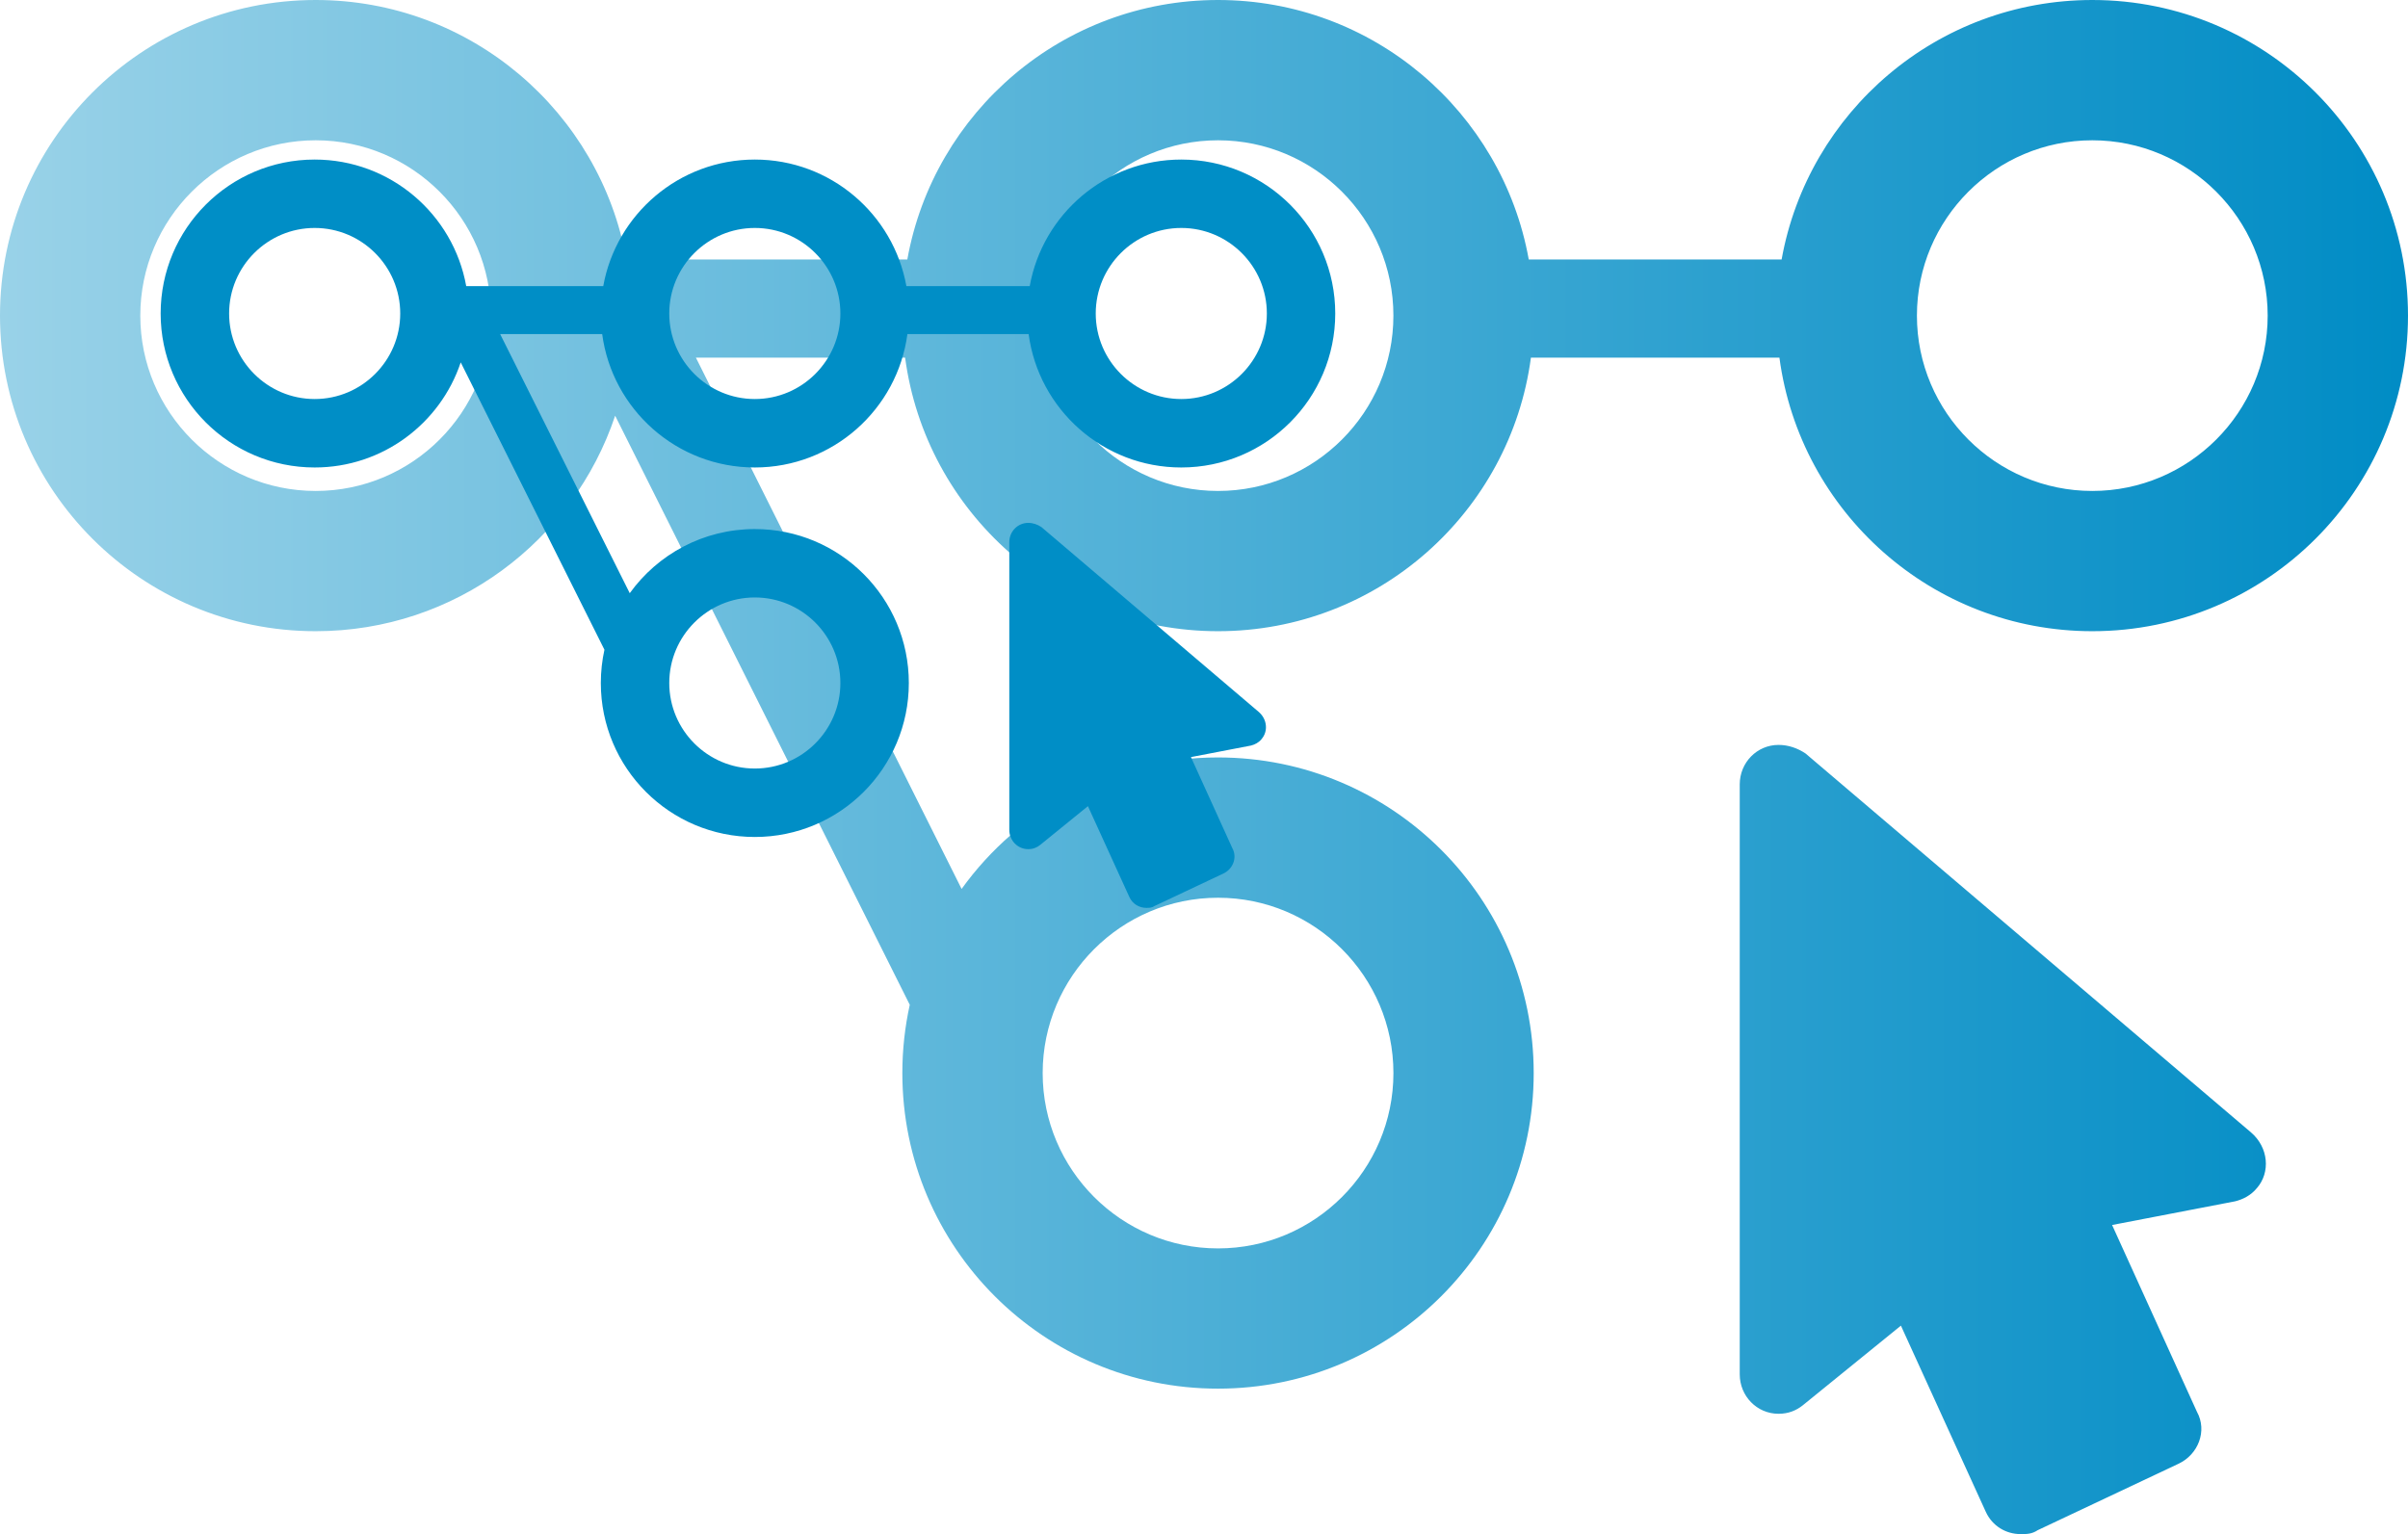 <?xml version="1.0" encoding="UTF-8"?><svg id="b" xmlns="http://www.w3.org/2000/svg" xmlns:xlink="http://www.w3.org/1999/xlink" viewBox="0 0 959.76 611.61"><defs><style>.e{fill:url(#d);}.f{fill:#008ec6;}</style><linearGradient id="d" x1="959.76" y1="305.8" x2="0" y2="305.8" gradientUnits="userSpaceOnUse"><stop offset="0" stop-color="#008cc5"/><stop offset="1" stop-color="#99d2e8"/></linearGradient></defs><g id="c"><g><path class="e" d="m833.94,0c-61.86,0-113.29,44.64-123.84,103.46h-100.78C598.76,44.64,547.33,0,485.47,0s-113.29,44.64-123.84,103.46h-111.97C239.11,44.64,187.68,0,125.82,0,56.33,0,0,56.33,0,125.82s56.33,125.82,125.82,125.82c55.54,0,102.67-35.98,119.36-85.91l117.43,234.85c-1.93,8.76-2.96,17.86-2.96,27.21,0,69.49,56.33,125.82,125.82,125.82s125.82-56.33,125.82-125.82-56.33-125.82-125.82-125.82c-42.09,0-79.35,20.67-102.2,52.42l-105.9-211.8h83.39c8.2,61.56,60.91,109.05,124.71,109.05s116.51-47.49,124.71-109.05h99.05c8.2,61.56,60.91,109.05,124.71,109.05,69.49,0,125.82-56.33,125.82-125.82S903.43,0,833.94,0Zm-348.46,357.9c38.54,0,69.9,31.36,69.9,69.9s-31.36,69.9-69.9,69.9-69.9-31.36-69.9-69.9,31.36-69.9,69.9-69.9ZM125.82,195.73c-38.54,0-69.9-31.36-69.9-69.9s31.36-69.9,69.9-69.9,69.9,31.36,69.9,69.9-31.36,69.9-69.9,69.9Zm359.65,0c-38.54,0-69.9-31.36-69.9-69.9s31.36-69.9,69.9-69.9,69.9,31.36,69.9,69.9-31.36,69.9-69.9,69.9Zm348.46,0c-38.54,0-69.9-31.36-69.9-69.9s31.36-69.9,69.9-69.9,69.9,31.36,69.9,69.9-31.36,69.9-69.9,69.9Zm65.57,277.96c-2.36,2.88-5.51,4.46-8.65,5.24l-49.03,9.44,33.82,74.47c4.2,7.6.52,17.04-7.34,20.71l-56.11,26.48c-2.36,1.57-4.46,1.57-6.82,1.57-5.77,0-11.27-3.15-13.9-8.91l-33.82-74.2-39.07,31.73c-2.62,2.1-5.77,3.41-9.7,3.41-8.65,0-15.47-7.08-15.47-15.73v-235.2c0-8.65,6.82-15.73,15.47-15.73,3.93,0,7.6,1.31,10.75,3.41l177.51,151.03c7.08,6.03,7.87,15.99,2.36,22.29Z"/><path class="f" d="m470.83,63.61c-30.17,0-55.26,21.77-60.41,50.46h-49.16c-5.15-28.69-30.24-50.46-60.41-50.46s-55.26,21.77-60.41,50.46h-54.62c-5.15-28.69-30.24-50.46-60.41-50.46-33.9,0-61.38,27.48-61.38,61.38s27.48,61.38,61.38,61.38c27.09,0,50.08-17.55,58.22-41.9l57.28,114.56c-.94,4.27-1.44,8.71-1.44,13.27,0,33.9,27.48,61.38,61.38,61.38s61.38-27.48,61.38-61.38-27.48-61.38-61.38-61.38c-20.53,0-38.71,10.08-49.85,25.57l-51.66-103.31h40.67c4,30.03,29.71,53.19,60.83,53.19s56.83-23.17,60.83-53.19h48.31c4,30.03,29.71,53.19,60.83,53.19,33.9,0,61.38-27.48,61.38-61.38s-27.48-61.38-61.38-61.38Zm-169.98,174.58c18.8,0,34.1,15.3,34.1,34.1s-15.3,34.1-34.1,34.1-34.1-15.3-34.1-34.1,15.3-34.1,34.1-34.1Zm-175.43-79.11c-18.8,0-34.1-15.3-34.1-34.1s15.3-34.1,34.1-34.1,34.1,15.3,34.1,34.1-15.3,34.1-34.1,34.1Zm175.43,0c-18.8,0-34.1-15.3-34.1-34.1s15.3-34.1,34.1-34.1,34.1,15.3,34.1,34.1-15.3,34.1-34.1,34.1Zm169.98,0c-18.8,0-34.1-15.3-34.1-34.1s15.3-34.1,34.1-34.1,34.1,15.3,34.1,34.1-15.3,34.1-34.1,34.1Zm31.99,135.59c-1.15,1.41-2.69,2.17-4.22,2.56l-23.92,4.6,16.5,36.32c2.05,3.71.26,8.31-3.58,10.1l-27.37,12.92c-1.15.77-2.17.77-3.33.77-2.81,0-5.5-1.53-6.78-4.35l-16.5-36.2-19.06,15.48c-1.28,1.02-2.81,1.66-4.73,1.66-4.22,0-7.55-3.45-7.55-7.67v-114.73c0-4.22,3.33-7.67,7.55-7.67,1.92,0,3.71.64,5.24,1.66l86.59,73.67c3.45,2.94,3.84,7.8,1.15,10.87Z"/></g></g></svg>